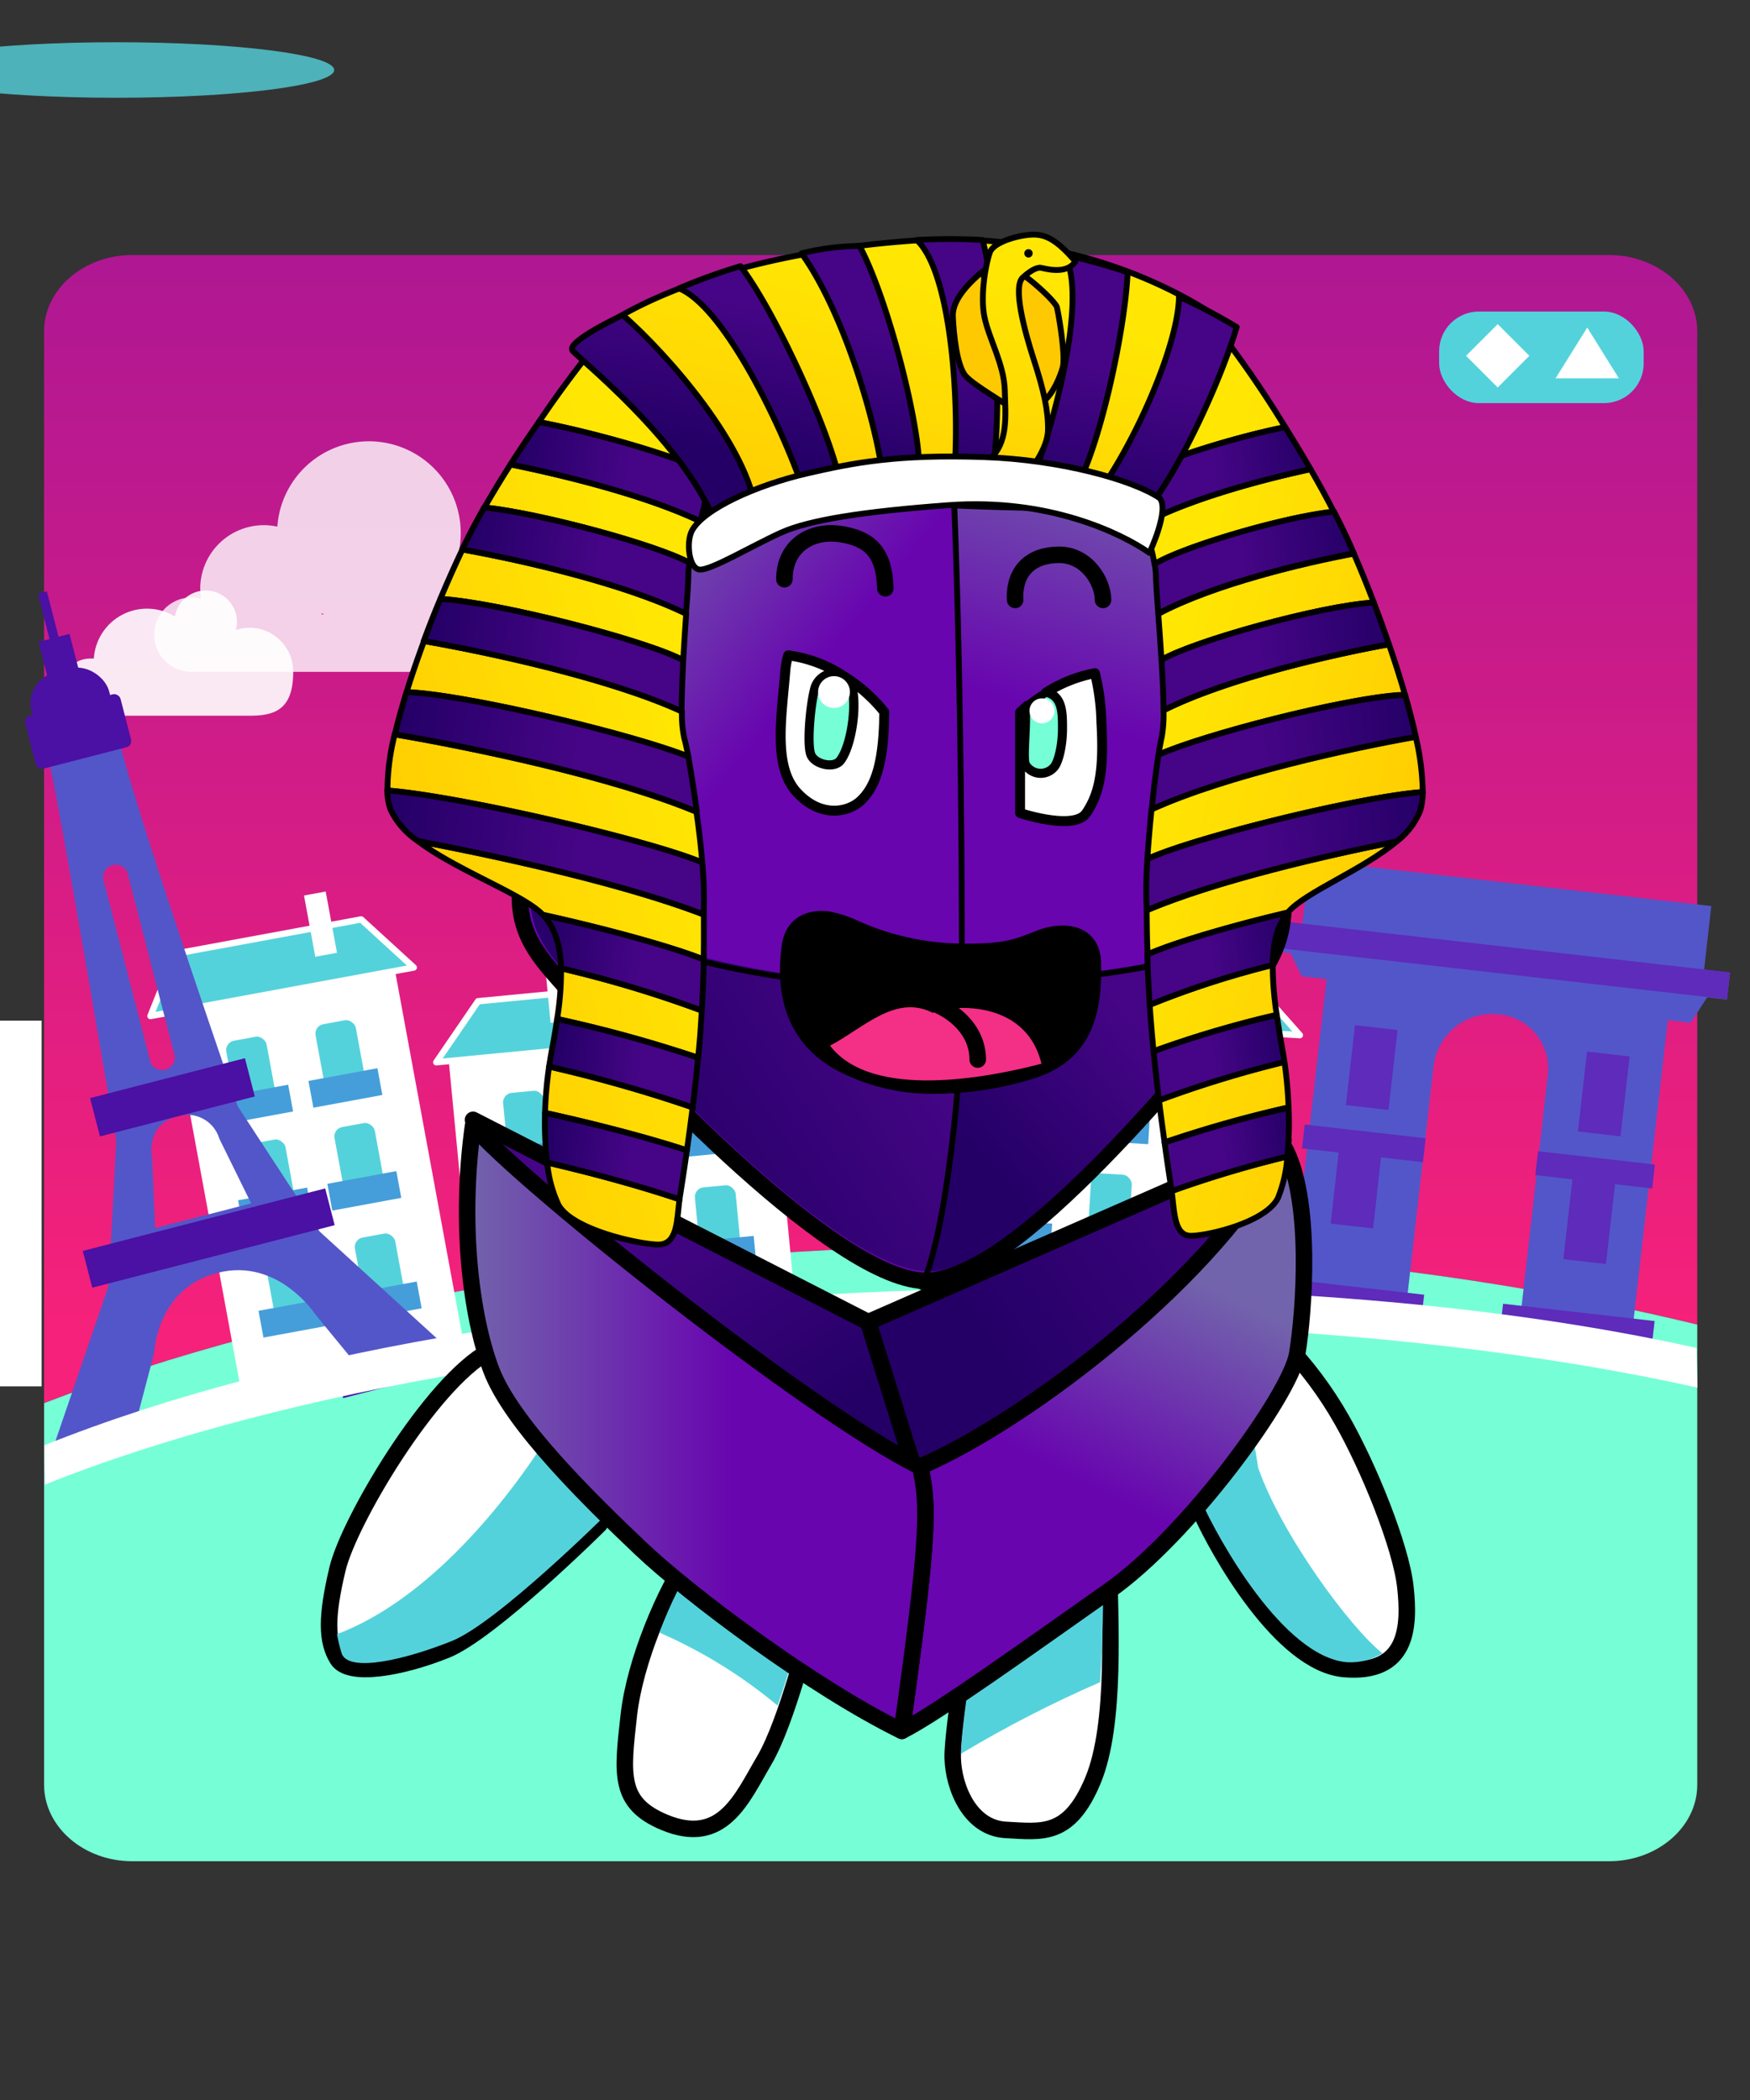 <?xml version="1.0" encoding="UTF-8" standalone="no"?>
    <svg xmlns="http://www.w3.org/2000/svg" viewBox="-20 -12 300 360">

  <rect x="-20" y="-12" width="300" height="360" fill="#333333" stroke="none"/>

  <!-- Store the gradient colour for both background character -->
    <defs class="colour">

        <!--Background gradient-->
            <linearGradient id="Gradient-paris0" x1="137.54" y1="210.88" x2="137.54" y2="35.5" gradientUnits="userSpaceOnUse">
                <stop offset="0" class="bkgrd1"/>
                <stop offset="0.99" class="bkgrd2"/>
            </linearGradient>

        <!--character dark gradient-->
        <linearGradient id="Gradient-3" x1="80.58" y1="204.96" x2="38.83" y2="139.5" gradientUnits="userSpaceOnUse">
            <stop offset="0" stop-color="#240066" />
            <stop offset="0.58" stop-color="#450586" />
        </linearGradient>
        <linearGradient id="Gradient-4" x1="114.4" y1="189.22" x2="199.36" y2="132.24" gradientUnits="userSpaceOnUse">
            <stop offset="0" stop-color="#240066" />
            <stop offset="0.58" stop-color="#450586" />
        </linearGradient>
        <linearGradient id="Gradient-9" x1="155.99" y1="172.59" x2="201.13" y2="132.64" gradientUnits="userSpaceOnUse">
            <stop offset="0" stop-color="#240066" />
            <stop offset="0.58" stop-color="#450586" />
        </linearGradient>
        <linearGradient id="Gradient-10" x1="91.99" y1="179.1" x2="182.53" y2="121.61" gradientUnits="userSpaceOnUse">
            <stop offset="0.07" stop-color="#240066" />
            <stop offset="0.58" stop-color="#450586" />
        </linearGradient>

        <!--character light gradient-->
        <linearGradient id="Gradient-11" x1="193.66" y1="196.17" x2="163.1" y2="257.97" gradientUnits="userSpaceOnUse">
            <stop offset="0" stop-color="#7264ac" />
            <stop offset="0.58" stop-color="#6805af" />
        </linearGradient>
        <linearGradient id="Gradient-12" x1="71.48" y1="223.42" x2="150.05" y2="223.42" gradientUnits="userSpaceOnUse">
            <stop offset="0" stop-color="#7264ac" />
            <stop offset="0.58" stop-color="#6805af" />
        </linearGradient>
        <linearGradient id="Gradient-7" x1="100.3" y1="63.18" x2="157.48" y2="110.35" gradientUnits="userSpaceOnUse">
            <stop offset="0" stop-color="#7264ac" />
            <stop offset="0.58" stop-color="#6805af" />
        </linearGradient>
        <linearGradient id="Gradient-8" x1="188.52" y1="55.4" x2="163.87" y2="134.71" gradientUnits="userSpaceOnUse">
            <stop offset="0" stop-color="#7264ac" />
            <stop offset="0.58" stop-color="#6805af" />
        </linearGradient>

        <!--Legs white gradient-->
        <linearGradient id="Gradient-1" x1="94.38" y1="266.8" x2="43.23" y2="204.48" gradientUnits="userSpaceOnUse">
            <stop offset="0.3" stop-color="#ffffff"/>
            <stop offset="0.59" stop-color="#ffffff"/>
        </linearGradient>
        <linearGradient id="Gradient-2" x1="197.89" y1="240.7" x2="226.79" y2="222.98" gradientUnits="userSpaceOnUse">
            <stop offset="0.3" stop-color="#ffffff"/>
            <stop offset="0.59" stop-color="#ffffff"/>
        </linearGradient>
        <linearGradient id="Gradient-5" x1="117.85" y1="257.26" x2="106.12" y2="285.37" gradientUnits="userSpaceOnUse">
            <stop offset="0.3" stop-color="#ffffff"/>
            <stop offset="0.59" stop-color="#ffffff"/>
        </linearGradient>
        <linearGradient id="Gradient-6" x1="166.23" y1="261.62" x2="180.51" y2="284.6" gradientUnits="userSpaceOnUse">
            <stop offset="0.3" stop-color="#ffffff"/>
            <stop offset="0.59" stop-color="#ffffff"/>
        </linearGradient>

        

        <!-- Store the gradient colour for both background character -->
      <style>
      <!-- Background animation-->
      @keyframes cloud2_t { 0% { transform: translate(-29.794px,-28.495px); } 73.323% { transform: translate(240.636px,-28.495px); animation-timing-function: steps(1); } 86.154% { transform: translate(-58.32px,-28.495px); } 100% { transform: translate(-29.794px,-28.495px); } }
      @keyframes cloud3_t { 0% { transform: translate(18.227px,-9.425px); } 79.985% { transform: translate(288.657px,-9.425px); animation-timing-function: steps(1); } 82.215% { transform: translate(-53.298px,-9.425px); } 100% { transform: translate(20.116px,-9.425px); } }
      
      <!-- Guy animation-->
      @keyframes body_t { 0% { transform: translate(35px,29px); animation-timing-function: cubic-bezier(0.42,0,0.58,1); } 17.778% { transform: translate(35px,20px); animation-timing-function: cubic-bezier(0.42,0,0.58,1); } 33.333% { transform: translate(35px,29px); animation-timing-function: cubic-bezier(0.42,0,0.58,1); } 51.111% { transform: translate(35px,20px); animation-timing-function: cubic-bezier(0.42,0,0.58,1); } 66.667% { transform: translate(35px,29px); animation-timing-function: cubic-bezier(0.42,0,0.58,1); } 84.444% { transform: translate(35px,20px); animation-timing-function: cubic-bezier(0.42,0,0.58,1); } 100% { transform: translate(35px,29px); } }
      @keyframes arm-left_t { 0% { transform: translate(48.79px,190.66px) rotate(0deg) translate(-47.381px,0px); animation-timing-function: cubic-bezier(0.42,0,0.58,1); } 17.778% { transform: translate(48.79px,190.66px) rotate(-5.285deg) translate(-47.381px,0px); animation-timing-function: cubic-bezier(0.42,0,0.58,1); } 33.333% { transform: translate(48.79px,190.66px) rotate(0deg) translate(-47.381px,0px); animation-timing-function: cubic-bezier(0.42,0,0.58,1); } 51.111% { transform: translate(48.79px,190.66px) rotate(-5.285deg) translate(-47.381px,0px); animation-timing-function: cubic-bezier(0.42,0,0.58,1); } 66.667% { transform: translate(48.79px,190.66px) rotate(0deg) translate(-47.381px,0px); animation-timing-function: cubic-bezier(0.42,0,0.58,1); } 84.444% { transform: translate(48.79px,190.66px) rotate(-5.285deg) translate(-47.381px,0px); animation-timing-function: cubic-bezier(0.42,0,0.58,1); } 100% { transform: translate(48.79px,190.66px) rotate(0deg) translate(-47.381px,0px); } }
      @keyframes arm-right_t { 0% { transform: translate(150.332px,189.04px) rotate(0deg) translate(0px,-0px); animation-timing-function: cubic-bezier(0.42,0,0.58,1); } 17.778% { transform: translate(150.332px,189.04px) rotate(6.229deg) translate(0px,-0px); animation-timing-function: cubic-bezier(0.42,0,0.58,1); } 33.333% { transform: translate(150.332px,189.04px) rotate(0deg) translate(0px,-0px); animation-timing-function: cubic-bezier(0.42,0,0.58,1); } 51.111% { transform: translate(150.332px,189.04px) rotate(6.229deg) translate(0px,-0px); animation-timing-function: cubic-bezier(0.42,0,0.58,1); } 66.667% { transform: translate(150.332px,189.04px) rotate(0deg) translate(0px,-0px); animation-timing-function: cubic-bezier(0.42,0,0.58,1); } 84.444% { transform: translate(150.332px,189.04px) rotate(6.229deg) translate(0px,-0px); animation-timing-function: cubic-bezier(0.42,0,0.58,1); } 100% { transform: translate(150.332px,189.04px) rotate(0deg) translate(0px,-0px); } }
      @keyframes eye-open_o { 0% { opacity: 1; } 78.4% { opacity: 1; } 80% { opacity: 0; } 81.733% { opacity: 0; } 82.8% { opacity: 1; } 100% { opacity: 1; } }
      @keyframes eye-close_o { 0% { opacity: 0; } 78.4% { opacity: 0; } 80% { opacity: 1; } 81.733% { opacity: 1; } 82.8% { opacity: 0; } 100% { opacity: 0; } }
      @keyframes a17_t { 0% { transform: translate(128.84px,324.46px) scale(1,1) translateY(0.98px); } 17.778% { transform: translate(128.84px,324.46px) scale(0.812,1) translateY(0.98px); } 33.333% { transform: translate(128.84px,324.46px) scale(1,1) translateY(0.98px); } 51.111% { transform: translate(128.84px,324.46px) scale(0.812,1) translateY(0.98px); } 66.667% { transform: translate(128.84px,324.46px) scale(1,1) translateY(0.98px); } 84.444% { transform: translate(128.84px,324.46px) scale(0.812,1) translateY(0.98px); } 100% { transform: translate(128.84px,324.46px) scale(1,1) translateY(0.98px); } }
      @keyframes a17_o { 0% { opacity: 0.8; } 17.778% { opacity: 0.4; } 33.333% { opacity: 0.8; } 51.111% { opacity: 0.4; } 66.667% { opacity: 0.8; } 84.444% { opacity: 0.4; } 100% { opacity: 0.8; } }

      .eye1 {fill:#76FFD6;}
      .eye2 {fill:#76FFD6;}
      .tongue{fill:#F42F86;}

      .bkglight {fill:#76FFD6;}
      .bkgdark {fill:#54D2DB;}
      .bkginverse {fill:#AC1794;}
      .bkgrd1 {stop-color:#F5217A;}
      .bkgrd2 {stop-color:#AC1794;}
      .bkglighter {fill:#F5217A;}

      </style>
      <linearGradient id="New_Gradient_Swatch_1" x1="-194.16" y1="97.8" x2="-134.67" y2="72.98" gradientTransform="matrix(0.99, 0.12, -0.11, 0.98, 215.6, 115.85)" gradientUnits="userSpaceOnUse"><stop offset="0" stop-color="#ffc902"/><stop offset="0.98" stop-color="#ffe703"/></linearGradient><linearGradient id="New_Gradient_Swatch_1-2" x1="-209.48" y1="61.09" x2="-149.99" y2="36.27" href="#New_Gradient_Swatch_1"/><linearGradient id="New_Gradient_Swatch_1-3" x1="-221.54" y1="32.17" x2="-162.05" y2="7.35" href="#New_Gradient_Swatch_1"/><linearGradient id="New_Gradient_Swatch_1-4" x1="-202.68" y1="77.39" x2="-143.19" y2="52.58" href="#New_Gradient_Swatch_1"/><linearGradient id="New_Gradient_Swatch_1-5" x1="-233.04" y1="4.62" x2="-173.55" y2="-20.2" href="#New_Gradient_Swatch_1"/><linearGradient id="New_Gradient_Swatch_1-6" x1="-226.94" y1="19.23" x2="-167.45" y2="-5.58" href="#New_Gradient_Swatch_1"/><linearGradient id="New_Gradient_Swatch_1-7" x1="-215.78" y1="45.98" x2="-156.29" y2="21.16" href="#New_Gradient_Swatch_1"/><linearGradient id="New_Gradient_Swatch_1-8" x1="-188.21" y1="112.07" x2="-128.72" y2="87.25" href="#New_Gradient_Swatch_1"/><linearGradient id="New_Gradient_Swatch_1-9" x1="-182.32" y1="126.18" x2="-122.83" y2="101.36" href="#New_Gradient_Swatch_1"/><linearGradient id="New_Gradient_Swatch_6" x1="-187.57" y1="-11.64" x2="-153.44" y2="-11.64" gradientTransform="matrix(0.99, 0.12, -0.11, 0.98, 215.6, 115.85)" gradientUnits="userSpaceOnUse"><stop offset="0" stop-color="#240066"/><stop offset="0.58" stop-color="#450586"/></linearGradient><linearGradient id="New_Gradient_Swatch_6-2" x1="-194.06" y1="4.44" x2="-154.69" y2="4.44" href="#New_Gradient_Swatch_6"/><linearGradient id="New_Gradient_Swatch_6-3" x1="-198.83" y1="21.33" x2="-153.52" y2="21.33" href="#New_Gradient_Swatch_6"/><linearGradient id="New_Gradient_Swatch_6-4" x1="-201.91" y1="38.29" x2="-148.94" y2="38.29" href="#New_Gradient_Swatch_6"/><linearGradient id="New_Gradient_Swatch_6-5" x1="-202.03" y1="55.89" x2="-145.68" y2="55.89" href="#New_Gradient_Swatch_6"/><linearGradient id="New_Gradient_Swatch_6-6" x1="-173.07" y1="73.45" x2="-144.12" y2="73.45" href="#New_Gradient_Swatch_6"/><linearGradient id="New_Gradient_Swatch_6-7" x1="-169" y1="90.81" x2="-143.74" y2="90.81" href="#New_Gradient_Swatch_6"/><linearGradient id="New_Gradient_Swatch_6-8" x1="-168.77" y1="107.19" x2="-143.87" y2="107.19" href="#New_Gradient_Swatch_6"/><linearGradient id="New_Gradient_Swatch_1-10" x1="10248.17" y1="-592.35" x2="10308.37" y2="-617.46" gradientTransform="matrix(-0.86, 0.1, 0.11, 0.95, 9064.07, -281.92)" href="#New_Gradient_Swatch_1"/><linearGradient id="New_Gradient_Swatch_1-11" x1="10232.67" y1="-629.5" x2="10292.87" y2="-654.62" gradientTransform="matrix(-0.86, 0.1, 0.11, 0.95, 9064.07, -281.92)" href="#New_Gradient_Swatch_1"/><linearGradient id="New_Gradient_Swatch_1-12" x1="10220.46" y1="-658.77" x2="10280.66" y2="-683.89" gradientTransform="matrix(-0.86, 0.1, 0.11, 0.95, 9064.07, -281.92)" href="#New_Gradient_Swatch_1"/><linearGradient id="New_Gradient_Swatch_1-13" x1="10239.55" y1="-613" x2="10299.76" y2="-638.11" gradientTransform="matrix(-0.86, 0.1, 0.11, 0.95, 9064.07, -281.92)" href="#New_Gradient_Swatch_1"/><linearGradient id="New_Gradient_Swatch_1-14" x1="10208.82" y1="-686.65" x2="10269.03" y2="-711.77" gradientTransform="matrix(-0.86, 0.1, 0.11, 0.95, 9064.07, -281.92)" href="#New_Gradient_Swatch_1"/><linearGradient id="New_Gradient_Swatch_1-15" x1="10214.99" y1="-671.86" x2="10275.2" y2="-696.98" gradientTransform="matrix(-0.86, 0.1, 0.11, 0.95, 9064.07, -281.92)" href="#New_Gradient_Swatch_1"/><linearGradient id="New_Gradient_Swatch_1-16" x1="10226.29" y1="-644.79" x2="10286.49" y2="-669.91" gradientTransform="matrix(-0.86, 0.1, 0.11, 0.95, 9064.07, -281.92)" href="#New_Gradient_Swatch_1"/><linearGradient id="New_Gradient_Swatch_1-17" x1="10254.19" y1="-577.91" x2="10314.4" y2="-603.02" gradientTransform="matrix(-0.86, 0.1, 0.11, 0.95, 9064.07, -281.92)" href="#New_Gradient_Swatch_1"/><linearGradient id="New_Gradient_Swatch_1-18" x1="10260.15" y1="-563.62" x2="10320.36" y2="-588.74" gradientTransform="matrix(-0.86, 0.1, 0.11, 0.95, 9064.07, -281.92)" href="#New_Gradient_Swatch_1"/><linearGradient id="New_Gradient_Swatch_6-9" x1="10254.84" y1="-703.11" x2="10289.38" y2="-703.11" gradientTransform="matrix(-0.86, 0.1, 0.11, 0.95, 9064.07, -281.92)" href="#New_Gradient_Swatch_6"/><linearGradient id="New_Gradient_Swatch_6-10" x1="10248.27" y1="-686.83" x2="10288.12" y2="-686.83" gradientTransform="matrix(-0.86, 0.1, 0.11, 0.95, 9064.07, -281.92)" href="#New_Gradient_Swatch_6"/><linearGradient id="New_Gradient_Swatch_6-11" x1="10243.44" y1="-669.74" x2="10289.3" y2="-669.74" gradientTransform="matrix(-0.86, 0.1, 0.11, 0.95, 9064.07, -281.92)" href="#New_Gradient_Swatch_6"/><linearGradient id="New_Gradient_Swatch_6-12" x1="10240.32" y1="-652.57" x2="10293.93" y2="-652.57" gradientTransform="matrix(-0.86, 0.1, 0.11, 0.95, 9064.07, -281.92)" href="#New_Gradient_Swatch_6"/><linearGradient id="New_Gradient_Swatch_6-13" x1="10240.21" y1="-634.76" x2="10297.23" y2="-634.76" gradientTransform="matrix(-0.86, 0.1, 0.11, 0.95, 9064.07, -281.92)" href="#New_Gradient_Swatch_6"/><linearGradient id="New_Gradient_Swatch_6-14" x1="10269.52" y1="-616.99" x2="10298.81" y2="-616.99" gradientTransform="matrix(-0.86, 0.1, 0.11, 0.95, 9064.07, -281.92)" href="#New_Gradient_Swatch_6"/><linearGradient id="New_Gradient_Swatch_6-15" x1="10273.63" y1="-599.41" x2="10299.19" y2="-599.41" gradientTransform="matrix(-0.86, 0.1, 0.11, 0.95, 9064.07, -281.92)" href="#New_Gradient_Swatch_6"/><linearGradient id="New_Gradient_Swatch_6-16" x1="10273.87" y1="-582.84" x2="10299.07" y2="-582.84" gradientTransform="matrix(-0.86, 0.1, 0.11, 0.95, 9064.07, -281.92)" href="#New_Gradient_Swatch_6"/><linearGradient id="New_Gradient_Swatch_1-19" x1="42.51" y1="91.45" x2="54.06" y2="37.69" gradientTransform="translate(48.34 10.67) rotate(1.73)" href="#New_Gradient_Swatch_1"/><linearGradient id="New_Gradient_Swatch_6-17" x1="25.2" y1="70.03" x2="31.84" y2="28.27" gradientTransform="translate(48.34 10.67) rotate(1.73)" href="#New_Gradient_Swatch_6"/><linearGradient id="New_Gradient_Swatch_6-18" x1="10.6" y1="68.02" x2="17.23" y2="26.3" gradientTransform="translate(48.34 10.67) rotate(1.73)" href="#New_Gradient_Swatch_6"/><linearGradient id="New_Gradient_Swatch_6-19" x1="41.02" y1="72.34" x2="47.67" y2="30.47" gradientTransform="translate(48.34 10.67) rotate(1.73)" href="#New_Gradient_Swatch_6"/><linearGradient id="New_Gradient_Swatch_6-20" x1="56.37" y1="74.62" x2="63.05" y2="32.63" gradientTransform="translate(48.34 10.67) rotate(1.73)" href="#New_Gradient_Swatch_6"/><linearGradient id="New_Gradient_Swatch_6-21" x1="93.48" y1="80.19" x2="100.17" y2="38.07" gradientTransform="translate(48.34 10.67) rotate(1.73)" href="#New_Gradient_Swatch_6"/><linearGradient id="New_Gradient_Swatch_6-22" x1="77.41" y1="77.79" x2="84.08" y2="35.78" gradientTransform="translate(48.34 10.67) rotate(1.73)" href="#New_Gradient_Swatch_6"/><linearGradient id="New_Gradient_Swatch_1-20" x1="67.27" y1="91.41" x2="72.37" y2="37.28" gradientTransform="translate(48.34 10.67) rotate(1.73)" href="#New_Gradient_Swatch_1"/>
    </defs>

 <g id="background" transform="translate(-12, -12) scale(1.09, 1.09)">
          <g transform="translate(-21,0)">
      <g id="bkgFrance" transform="translate(151.677,166.415) translate(-138.625,-169.415)">
          <path class="cls-1" d="M253.69,43.11L21.38,43.11C13.77,43.11,7.54,48.51,7.54,55.11L7.54,223.68C47.54,208.28,100.01,198.93,157.54,198.93C197.46,198.93,234.95,203.43,267.54,211.32L267.54,55.11C267.54,48.51,261.3,43.11,253.69,43.11Z" fill="url(#Gradient-paris0)" transform="translate(137.54,133.395) translate(-137.54,-133.395)"/>
          <path class="cls-2 bkglight" d="M21.38,295.72L253.69,295.72C261.3,295.72,267.54,290.32,267.54,283.72L267.54,211.32C234.97,203.43,197.48,198.93,157.54,198.93C99.99,198.93,47.47,208.28,7.54,223.68L7.54,283.68C7.54,290.32,13.77,295.72,21.38,295.72Z" transform="translate(137.54,247.325) translate(-137.54,-247.325)"/>
          <g id="cloud2"  opacity="0.9" transform="translate(28.526,105.718) translate(-58.32,-134.213)" style="animation: 6.5s linear infinite both cloud2_t;">
              <path class="cls-3" d="M69.64,130.22C68.913,130.223,68.19,130.341,67.5,130.57C67.612,130.163,67.67,129.742,67.67,129.32C67.688,126.757,65.735,124.61,63.181,124.385C60.628,124.161,58.33,125.933,57.9,128.46C55.398,126.92,52.272,126.805,49.663,128.156C47.055,129.508,45.346,132.128,45.16,135.06C44.98,135.05,44.8,135.05,44.62,135.06C42.135,135.06,40.12,137.075,40.12,139.56C40.12,142.045,42.135,144.06,44.62,144.06L69.62,144.06C73.43,144.06,76.52,143.27,76.52,137.16C76.531,135.327,75.811,133.564,74.52,132.262C73.23,130.96,71.474,130.225,69.64,130.22Z" fill="#fff" transform="translate(58.32,134.213) translate(-58.32,-134.213)"/>
          </g>
          <g id="cloud3"  transform="translate(58.147,90.534) translate(-39.92,-99.959)" style="animation: 6.5s linear infinite both cloud3_t;">
              <path class="cls-5" d="M73.21,107.35C73.228,102.816,70.391,98.762,66.126,97.224C61.861,95.686,57.09,96.998,54.21,100.5C55.837,95.193,54.277,89.422,50.198,85.657C46.119,81.892,40.243,80.799,35.083,82.844C29.922,84.89,26.391,89.713,26,95.25C23.047,94.606,19.961,95.333,17.605,97.226C15.249,99.12,13.876,101.977,13.87,105C13.876,105.536,13.923,106.071,14.01,106.6C13.511,106.464,12.997,106.394,12.48,106.39C10.39,106.39,8.459,107.505,7.414,109.315C6.369,111.125,6.369,113.355,7.414,115.165C8.459,116.975,10.39,118.09,12.48,118.09L62.91,118.09L62.91,118.09C68.674,117.864,73.225,113.118,73.21,107.35ZM33,108.85C33.12,108.91,33.22,108.98,33.34,109.05L32.91,109.05C33,109,33,108.91,33,108.85Z" opacity="0.8" fill="#fff" transform="translate(39.92,99.959) translate(-39.92,-99.959)"/>
          </g>

          <rect class="cls-3" width="23.61" height="9.98" fill="#fff" transform="translate(24.77,-21.98) rotate(6.51) translate(193.75,201.68)"/>
          <rect class="cls-3" width="50.61" height="43.66" fill="#fff" transform="translate(-17.62,10.27) rotate(-5.48) translate(73.16,167.37)"/>
          <rect class="cls-4" width="7.44" height="13.13" rx="2" stroke-linecap="round" stroke-linejoin="round" stroke="#fff" fill="#54d2db" transform="translate(-16.88,8.79) rotate(-5.48) translate(79.66,174.19)"/>
          <path class="cls-4" d="M69.22,170.07L124.53,164.77L114.79,156.73L75.79,160.47L69.22,170.07Z" stroke-linecap="round" stroke-linejoin="round" stroke="#fff" fill="#54d2db" transform="translate(96.875,163.4) translate(-96.875,-163.4)"/>
          <rect class="cls-5" width="11.03" height="4.28" fill="#459ed9" transform="translate(-17.3,8.84) rotate(-5.48) translate(78.18,183.03)"/>
          <rect class="cls-4" width="7.44" height="13.13" rx="2" stroke-linecap="round" stroke-linejoin="round" stroke="#fff" fill="#54d2db" transform="translate(-16.49,11.49) rotate(-5.48) translate(108.13,171.46)"/>
          <rect class="cls-5" width="11.03" height="4.28" fill="#459ed9" transform="translate(-16.91,11.54) rotate(-5.48) translate(106.65,180.3)"/>
          <rect class="cls-4" width="7.44" height="13.13" rx="2" stroke-linecap="round" stroke-linejoin="round" stroke="#fff" fill="#54d2db" transform="translate(-16.68,10.14) rotate(-5.48) translate(93.92,172.82)"/>
          <rect class="cls-5" width="11.03" height="4.28" fill="#459ed9" transform="translate(-17.1,10.19) rotate(-5.711) scale(1.005,1.005) translate(92.44,181.66)"/>
          <rect class="cls-4" width="7.44" height="13.13" rx="2" stroke-linecap="round" stroke-linejoin="round" stroke="#fff" fill="#54d2db" transform="translate(-18.55,9.03) rotate(-5.48) translate(81.35,191.78)"/>
          <rect class="cls-5" width="11.03" height="4.28" fill="#459ed9" transform="translate(-18.97,9.08) rotate(-5.48) translate(79.87,200.62)"/>
          <rect class="cls-4" width="7.44" height="13.13" rx="2" stroke-linecap="round" stroke-linejoin="round" stroke="#fff" fill="#54d2db" transform="translate(-18.16,11.74) rotate(-5.48) translate(109.82,189.05)"/>
          <rect class="cls-5" width="11.03" height="4.28" fill="#459ed9" transform="translate(-18.58,11.79) rotate(-5.48) translate(108.34,197.89)"/>
          <rect class="cls-4" width="7.44" height="13.13" rx="2" stroke-linecap="round" stroke-linejoin="round" stroke="#fff" fill="#54d2db" transform="translate(-18.35,10.38) rotate(-5.48) translate(95.6,190.41)"/>
          <rect class="cls-5" width="11.03" height="4.28" fill="#459ed9" transform="translate(-18.78,10.43) rotate(-5.711) scale(1.005,1.005) translate(94.12,199.25)"/>
          <rect class="cls-3" width="3.47" height="9.8" fill="#fff" transform="translate(-14.55,10.62) rotate(-5.48) translate(101.9,152.47)"/>
          <rect class="cls-3" width="3.47" height="9.8" fill="#fff" transform="translate(-14.76,9.17) rotate(-5.48) translate(86.72,153.92)"/>
          <rect class="cls-3" width="50.61" height="43.66" fill="#fff" transform="translate(11.53,-10.24) rotate(3.46) translate(150.19,164.05)"/>
          <rect class="cls-4" width="7.44" height="13.13" rx="2" stroke-linecap="round" stroke-linejoin="round" stroke="#fff" fill="#54d2db" transform="translate(10.86,-9.44) rotate(3.46) translate(158.18,168.63)"/>
          <path class="cls-4" d="M149.57,162.45L205.04,165.8L196.66,156.34L157.55,153.98L149.57,162.45Z" stroke-linecap="round" stroke-linejoin="round" stroke="#fff" fill="#54d2db" transform="translate(177.305,159.89) translate(-177.305,-159.89)"/>
          <rect class="cls-5" width="11.03" height="4.28" fill="#459ed9" transform="translate(11.12,-9.41) rotate(3.46) translate(156.01,177.46)"/>
          <rect class="cls-4" width="7.44" height="13.13" rx="2" stroke-linecap="round" stroke-linejoin="round" stroke="#fff" fill="#54d2db" transform="translate(11.01,-11.16) rotate(3.46) translate(186.73,170.35)"/>
          <rect class="cls-5" width="11.03" height="4.28" fill="#459ed9" transform="translate(11.28,-11.13) rotate(3.46) translate(184.56,179.19)"/>
          <rect class="cls-4" width="7.44" height="13.13" rx="2" stroke-linecap="round" stroke-linejoin="round" stroke="#fff" fill="#54d2db" transform="translate(10.93,-10.3) rotate(3.46) translate(172.48,169.49)"/>
          <rect class="cls-5" width="11.03" height="4.28" fill="#459ed9" transform="translate(11.2,-10.27) rotate(3.46) translate(170.31,178.33)"/>
          <rect class="cls-4" width="7.44" height="13.13" rx="2" stroke-linecap="round" stroke-linejoin="round" stroke="#fff" fill="#54d2db" transform="translate(11.92,-9.35) rotate(3.46) translate(157.12,186.27)"/>
          <rect class="cls-5" width="11.03" height="4.28" fill="#459ed9" transform="translate(12.18,-9.32) rotate(3.46) translate(154.95,195.1)"/>
          <rect class="cls-4" width="7.44" height="13.13" rx="2" stroke-linecap="round" stroke-linejoin="round" stroke="#fff" fill="#54d2db" transform="translate(12.07,-11.06) rotate(3.46) translate(185.66,187.99)"/>
          <rect class="cls-5" width="11.03" height="4.28" fill="#459ed9" transform="translate(12.34,-11.03) rotate(3.46) translate(183.49,196.83)"/>
          <rect class="cls-4" width="7.44" height="13.13" rx="2" stroke-linecap="round" stroke-linejoin="round" stroke="#fff" fill="#54d2db" transform="translate(12,-10.21) rotate(3.46) translate(171.41,187.13)"/>
          <rect class="cls-5" width="11.03" height="4.28" fill="#459ed9" transform="translate(12.26,-10.18) rotate(3.46) translate(169.24,195.97)"/>
          <rect class="cls-3" width="3.47" height="9.8" fill="#fff" transform="translate(9.7,-10.9) rotate(3.46) translate(183.81,150.34)"/>
          <rect class="cls-3" width="3.47" height="9.8" fill="#fff" transform="translate(9.61,-9.99) rotate(3.46) translate(168.58,149.42)"/>
          <rect class="cls-3" width="35.79" height="60.39" fill="#fff" transform="translate(-33.39,12.32) rotate(-10.45) translate(32.74,158.44)"/>
          <path class="cls-4" d="M24.27,162.8L65.68,155.16L57.41,147.6L28.2,152.99L24.27,162.8Z" stroke-linecap="round" stroke-linejoin="round" stroke="#fff" fill="#54d2db" transform="translate(44.975,155.2) translate(-44.975,-155.2)"/>
          <rect class="cls-4" width="7.44" height="13.13" rx="2" stroke-linecap="round" stroke-linejoin="round" stroke="#fff" fill="#54d2db" transform="translate(-32.78,13.47) rotate(-10.45) translate(53.51,179.34)"/>
          <rect class="cls-5" width="11.03" height="4.28" fill="#459ed9" transform="translate(-33.57,13.67) rotate(-10.45) translate(52.41,188.14)"/>
          <rect class="cls-4" width="7.44" height="13.13" rx="2" stroke-linecap="round" stroke-linejoin="round" stroke="#fff" fill="#54d2db" transform="translate(-33.49,10.97) rotate(-10.45) translate(39.47,181.93)"/>
          <rect class="cls-5" width="11.03" height="4.28" fill="#459ed9" transform="translate(-34.27,11.17) rotate(-10.45) translate(38.37,190.73)"/>
          <rect class="cls-4" width="7.44" height="13.13" rx="2" stroke-linecap="round" stroke-linejoin="round" stroke="#fff" fill="#54d2db" transform="translate(-29.9,12.66) rotate(-10.45) translate(50.53,163.17)"/>
          <rect class="cls-5" width="11.03" height="4.28" fill="#459ed9" transform="translate(-30.68,12.86) rotate(-10.45) translate(49.43,171.96)"/>
          <rect class="cls-4" width="7.44" height="13.13" rx="2" stroke-linecap="round" stroke-linejoin="round" stroke="#fff" fill="#54d2db" transform="translate(-30.6,10.16) rotate(-10.45) translate(36.49,165.76)"/>
          <rect class="cls-5" width="11.03" height="4.28" fill="#459ed9" transform="translate(-31.38,10.36) rotate(-10.45) translate(35.39,174.55)"/>
          <rect class="cls-4" width="7.44" height="13.13" rx="2" stroke-linecap="round" stroke-linejoin="round" stroke="#fff" fill="#54d2db" transform="translate(-35.88,14.34) rotate(-10.45) translate(56.72,196.72)"/>
          <rect class="cls-5" width="11.03" height="4.28" fill="#459ed9" transform="translate(-36.67,14.54) rotate(-10.45) translate(55.62,205.51)"/>
          <rect class="cls-4" width="7.44" height="13.13" rx="2" stroke-linecap="round" stroke-linejoin="round" stroke="#fff" fill="#54d2db" transform="translate(-36.59,11.84) rotate(-10.45) translate(42.68,199.31)"/>
          <rect class="cls-5" width="11.03" height="4.28" fill="#459ed9" transform="translate(-37.37,12.04) rotate(-10.45) translate(41.58,208.11)"/>
          <rect class="cls-3" width="3.47" height="9.8" fill="#fff" transform="translate(-26.07,11.72) rotate(-10.45) translate(49.29,143.44)"/>
          <path class="cls-6" d="M206.58,138.29L269.75,145.5L268.62,155.5L272.7,155.96L272.21,160.21L269.11,159.85L266.5,163.85L262.91,163.44L257.54,210.5L239.91,208.5L244,172.33C244.36,169.976,243.723,167.578,242.24,165.714C240.758,163.85,238.565,162.689,236.19,162.51C231.225,162.045,226.775,165.571,226.09,170.51L222,206.4L203.8,204.33L209.25,157L205.33,156.55L203.58,152.9L200.82,152.58L201.36,147.85L205.44,148.32Z" fill="#5356c8" transform="translate(236.76,174.395) translate(-236.76,-174.395)"/>
          <rect class="cls-7" width="19.14" height="3.78" fill="#5e2bbb" transform="translate(22.12,-23.22) rotate(6.51) translate(205.53,180.94)"/>
          <rect class="cls-7" width="18.5" height="3.78" fill="#5e2bbb" transform="translate(22.83,-27.31) rotate(6.51) translate(242.22,185.1)"/>
          <rect class="cls-7" width="6.74" height="12.65" fill="#5e2bbb" transform="translate(20.78,-23.43) rotate(6.51) translate(212.97,164.58)"/>
          <rect class="cls-7" width="6.74" height="12.65" fill="#5e2bbb" transform="translate(21.49,-27.55) rotate(6.51) translate(249.46,168.74)"/>
          <rect class="cls-7" width="6.74" height="12.65" fill="#5e2bbb" transform="translate(23.04,-23.04) rotate(6.34) scale(0.996,0.996) translate(210.68,184.66)"/>
          <rect class="cls-7" width="6.74" height="12.65" fill="#5e2bbb" transform="translate(23.75,-27.16) rotate(6.51) translate(247.17,188.82)"/>
          <rect class="cls-7" width="71.8" height="4.25" fill="#5e2bbb" transform="translate(18.99,-25.86) rotate(6.51) translate(200.89,151.86)"/>
          <rect class="cls-7" width="23.99" height="3.78" fill="#5e2bbb" transform="translate(24.87,-22.76) rotate(6.51) translate(200.45,205.26)"/>
          <rect class="cls-7" width="23.99" height="3.78" fill="#5e2bbb" transform="translate(25.57,-26.84) rotate(6.51) translate(236.7,209.4)"/>
          <path class="cls-6" d="M50.88,196.69L38,177C38,177,23,133.66,19.86,121.4C17.41,111.91,14.57,110.83,11.25,111.68C7.93,112.53,6.51,114.28,8.52,123.6C10.53,132.92,18.89,182.51,18.89,182.51L17.67,205.26L8.67,231.57L21.58,228.24L24.86,215.78C24.86,215.78,25.2,205.66,34.8,203.19C44.4,200.72,50.28,209.82,50.28,209.82L57.74,218.91L71.39,215.39ZM16.82,141.15C16.741,140.183,17.367,139.298,18.306,139.052C19.244,138.806,20.224,139.269,20.63,140.15L27.93,168.46C28.264,169.185,28.134,170.04,27.601,170.634C27.067,171.227,26.231,171.447,25.474,171.192C24.718,170.937,24.185,170.256,24.12,169.46ZM25.01,196.15L24.53,185.15C24.53,185.15,23.37,179.87,28.53,178.55C29.873,178.144,31.323,178.29,32.559,178.956C33.794,179.623,34.712,180.754,35.11,182.1L40.11,192.26Z" fill="#5356c8" transform="translate(39.492,171.508) translate(-39.492,-171.508)"/>
          <rect class="cls-8" width="15.48" height="8.6" rx="1" fill="#4b10a4" transform="translate(-29.06,6.96) rotate(-14.46) translate(5.15,113.74)"/>
          <rect class="cls-8" width="12.61" height="12.61" rx="5" fill="#4b10a4" transform="translate(-28.23,6.62) rotate(-14.46) translate(5.69,108.26)"/>
          <rect class="cls-8" width="5.04" height="9.17" fill="#4b10a4" transform="translate(-26.58,5.97) rotate(-14.46) translate(7.72,103.18)"/>
          <rect class="cls-8" width="1.46" height="8.95" fill="#4b10a4" transform="translate(-24.83,5.27) rotate(-14.46) translate(7.65,96.05)"/>
          <rect class="cls-8" width="25.15" height="6.22" fill="#4b10a4" transform="translate(-42.96,12.48) rotate(-14.46) translate(15.15,172.47)"/>
          <rect class="cls-8" width="39.37" height="5.97" fill="#4b10a4" transform="translate(-48.31,14.61) rotate(-14.46) translate(13.75,194.73)"/>
          <rect class="cls-8" width="21.21" height="3.81" fill="#4b10a4" transform="translate(-52.49,22.99) rotate(-14.46) translate(53.77,216.49)"/>
          <path class="cls-3" d="M7.66,236.5L7.57,230.31C46.57,214.66,99.23,206.57,156.72,205.64C197.19,205,236.1,208,267.44,215L267.57,221.24C236.78,214.36,196.74,210.64,156.84,211.29C101.05,212.22,45.27,221.39,7.66,236.5Z" fill="#fff" transform="translate(137.57,221.028) translate(-137.57,-221.028)"/>
      </g>

      <rect id="Cover-2" width="20.206" height="57.513" fill="#ffffff" stroke="none" transform="translate(10.584,189.28) translate(-10.584,-28.756)"/>
        </g>


    <g id="rating" transform="translate(219,49)">
      <rect class="cls-1" fill="#54D2DB" width="32.17" height="14.4" rx="6.25"/>

      <g id="bg-rating">
        <polygon points="0.31 9 5.29 1.02 10.27 9 0.31 9" style="fill:#fff" transform="translate(18 1.5)" />
      </g>

      <g id="char-rating">
      <rect fill="#ffffff" x="11.35" y="39.96" width="7.04" height="7.04" transform="translate(29.44 -34.3) rotate(45)"/>
      </g>
    </g>
  </g> <g id="character">
    <ellipse class="cls-1" transform="translate(0,0)" rx="37.29" ry="4.76" fill="#54D2DB" opacity="0.8" style="animation: 4.5s linear infinite both a17_t, 4.5s linear infinite both a17_o;"/>

    <g id="body" data-name="Layer 1" transform="translate(128.788,185.312) translate(-93.788,-156.312)" style="animation: 4.5s linear infinite both body_t;">
        <g id="arm-left" transform="translate(48.79,190.66) translate(-47.381,0)" style="animation: 4.5s linear infinite both arm-left_t;">
            <path class="cls-4" d="M75.2,201.23C65.14,206.78,51.2,230.39,49.26,238.52C47.32,246.65,47.33,250.9,49.26,254C51.19,257.1,60.1,255.55,67.85,252.45C75.6,249.35,94.17,230.9,94.17,230.9Z" fill="url(#Gradient-1)" stroke-width="2.83px" stroke-linecap="round" stroke-linejoin="round" stroke="#000" transform="translate(23.181,27.23) translate(-70.989,-228.46)"/>
            <path class="cls-1" d="M68.87,250.88C76.61,247.78,95.19,229.33,95.19,229.33L85.93,214.85C78.28,227.18,64.75,243.85,49.17,249.71C49.37,250.857,49.647,251.99,50,253.1C51.35,256.36,61.12,254,68.87,250.88Z" fill="#54D2DB" transform="translate(24.371,33.529) translate(-72.18,-234.759)"/>
        </g>
        <g id="arm-right" transform="translate(150.332,189.04) translate(0,-0)" style="animation: 4.5s linear infinite both arm-right_t;">
            <path class="cls-7" d="M211.42,199.61C215.303,203.624,218.663,208.113,221.42,212.97C226.06,221.1,231.55,234.65,232.32,241.61C233.09,248.57,232.67,256.61,221.85,255.69C211.03,254.77,200.19,235.43,197.1,228.46C194.01,221.49,211.42,199.61,211.42,199.61Z" fill="url(#Gradient-2)" stroke-width="2.83px" stroke-linecap="round" stroke-linejoin="round" stroke="#000" transform="translate(17.917,28.076) translate(-214.65,-227.686)"/>
            <path class="cls-1" d="M207.09,221.19L205,208.29L204.31,207.85C199.95,214.57,195.51,222.85,197.21,226.65C200.3,233.65,211.47,253.6,222.29,254.52C224.434,254.654,226.568,254.123,228.4,253C222.82,248.61,211,232.49,207.09,221.19Z" fill="#54D2DB" transform="translate(15.887,31.585) translate(-212.619,-231.195)"/>
        </g>
        <path class="cls-2" d="M103.74,211.33L93.84,185.65L26.09,150.97L38.87,179.65L103.74,211.33Z" fill="url(#Gradient-3)" stroke-width="2.83px" stroke-linecap="round" stroke-linejoin="round" stroke="#000" transform="translate(64.915,181.15) translate(-64.915,-181.15)"/>
        <path class="cls-3" d="M102.81,214.33L162.35,172.49L165.03,154.46L93.84,185.65L102.81,214.33Z" fill="url(#Gradient-4)" stroke-width="2.83px" stroke-linecap="round" stroke-linejoin="round" stroke="#000" transform="translate(129.435,184.395) translate(-129.435,-184.395)"/>
        <path class="cls-5" d="M109.65,245.1C105.39,251.29,100.24,263.32,99.2,272.58C98.05,282.83,97.41,287.66,105.27,290.96C115.27,295.14,118.55,286.9,122.43,280.32C126.31,273.74,130.32,257.49,130.32,257.49Z" fill="url(#Gradient-5)" stroke-width="2.83px" stroke-linecap="round" stroke-linejoin="round" stroke="#000" transform="translate(68.017,249.027) translate(-114.417,-268.597)"/>
        <path class="cls-6" d="M181.49,245.1C181.65,256.32,182.81,274.1,178.75,283.81C174.69,293.52,170.04,292.59,163.85,292.27C157.66,291.95,154.85,284.97,154.72,279.94C154.59,274.91,158.59,251.29,158.59,251.29Z" fill="url(#Gradient-6)" stroke-width="2.83px" stroke-linecap="round" stroke-linejoin="round" stroke="#000" transform="translate(121.841,249.205) translate(-168.241,-268.775)"/>
        <path class="cls-1" d="M180.48,246.65L160,250.9C160,250.9,156.13,273.6,156.13,279.22C163.809,274.609,171.783,270.507,180,266.94C180.49,259.68,180.56,252.36,180.48,246.65Z" fill="#54D2DB" transform="translate(121.919,243.365) translate(-168.319,-262.935)"/>
        <path class="cls-1" d="M111.46,244.45C108.606,248.837,106.257,253.534,104.46,258.45C111.768,261.636,118.583,265.848,124.7,270.96C127.17,264.05,129.11,256.21,129.11,256.21Z" fill="#54D2DB" transform="translate(70.385,238.135) translate(-116.785,-257.705)"/>
        <path class="cls-8" d="M149.91,198.15C164.91,198.6,196.57,159.71,206.17,147.55C213.91,137.74,212.02,130.27,207.38,115.3C202.74,100.33,181.79,46.03,165.38,28.87C154.54,17.52,142.76,19.21,134.51,29.01C126.26,38.81,88.51,106.26,82.78,121.74C77.05,137.22,83.3,141.87,90.01,149.61C96.72,157.35,133.39,197.65,149.91,198.15Z" fill="#6805af" stroke-width="2.83px" stroke="#000" transform="translate(99.576,90.004) translate(-145.976,-109.574)"/>
        <path class="cls-9" d="M152.4,147L156.4,146.86C156.4,127.1,156.27,49.26,151.94,23.16C145.72,22.37,139.81,25.26,135.08,30.88C127,40.46,90,106.52,84.42,121.69C83.257,124.672,82.536,127.809,82.28,131C89.49,135.22,114.84,148.11,152.4,147Z" fill="url(#Gradient-7)" transform="translate(72.94,65.48) translate(-119.34,-85.049)"/>
        <path class="cls-10" d="M156.41,146.83C190.64,145.48,201,140.83,210.33,135.21C210.77,129.8,209.06,123.8,206.45,115.38C201.9,100.72,181.38,47.53,165.34,30.71C160.93,26.1,156.34,23.71,151.95,23.13C156.28,49.23,156.41,127.07,156.41,146.83Z" fill="url(#Gradient-8)" transform="translate(134.774,65.41) translate(-181.174,-84.98)"/>
        <path class="cls-11" d="M156.41,146.83L156.41,150.57C156.41,160.01,154.18,186.45,150.05,196.57L150.15,196.57C164.84,197.02,195.86,158.92,205.26,147.01C208.49,142.92,209.99,139.25,210.33,135.25C201,140.79,190.64,145.48,156.41,146.83Z" fill="url(#Gradient-9)" transform="translate(133.79,146.342) translate(-180.19,-165.912)"/>
        <path class="cls-12" d="M156.41,146.83L152.41,146.97C114.85,148.11,89.5,135.22,82.29,130.97C81.82,139.22,86.52,143.23,91.51,148.97C98.07,156.54,133.83,195.86,150.06,196.51C154.19,186.43,156.42,159.99,156.42,150.51Z" fill="url(#Gradient-10)" transform="translate(72.939,144.17) translate(-119.339,-163.74)"/>
        <path class="cls-13" d="M80.62,131.21C87.97,135.55,113.86,148.71,152.21,147.55C190.56,146.39,201.51,141.44,211.42,135.49" fill="none" stroke="#000" transform="translate(99.62,119.846) translate(-146.02,-139.416)"/>
        <path class="cls-13" d="M149.14,199.61C153.78,190.71,156.3,161.37,156.3,151.23C156.3,141.09,156.55,47.68,151.39,21.16" fill="none" stroke="#000" transform="translate(106.321,90.815) translate(-152.721,-110.385)"/>
        <path class="cls-14" d="M211.42,175C200.55,196.68,168.1,221.84,149.14,230C150.61,236.58,150.75,241.49,146,275.29C152.16,272.19,167.72,260.97,181.49,251.29C195.26,241.61,212.62,217.61,213.78,210.65C214.94,203.69,216.49,183.94,211.42,175Z" fill="url(#Gradient-11)" stroke-width="2.83px" stroke-linecap="round" stroke-linejoin="round" stroke="#000" transform="translate(134.073,205.575) translate(-180.473,-225.145)"/>
        <path class="cls-15" d="M149.14,230C130.14,220.71,80.23,180.84,72.49,171.55C70.17,188.2,72.1,204.07,75.59,213.36C79.08,222.65,92.59,235.81,101.14,243.94C109.69,252.07,130.94,267.94,146,275.29C150.75,241.49,150.61,236.58,149.14,230Z" fill="url(#Gradient-12)" stroke-width="2.83px" stroke-linecap="round" stroke-linejoin="round" stroke="#000" transform="translate(64.361,203.85) translate(-110.761,-223.42)"/>

        <g id="eyebrow">
          <path class="cls-16" d="M165.42,81.42C165.18,76.42,168.18,73.68,172.96,73.68C177.74,73.68,180.49,78.32,180.49,81.42" fill="none" stroke-width="2.83px" stroke-linecap="round" stroke-linejoin="round" stroke="#000" transform="translate(126.548,57.98) translate(-172.948,-77.55)"/>
         <path class="cls-16" d="M125.87,77.87C125.87,72.07,130.58,69.36,135.52,70.13C140.46,70.9,143.01,73.23,143.17,79.42" fill="none" stroke-width="2.83px" stroke-linecap="round" stroke-linejoin="round" stroke="#000" transform="translate(88.12,55.141) translate(-134.52,-74.711)"/>
        </g>
        

        <g id="mouth-open" data-name="Layer 2" opacity="1" transform="translate(105.805,131.596) translate(-105.805,-131.596)">
          <g id="mouth-happy" transform="translate(78,114)">
    <path d="M27.67,32a34.46,34.46,0,0,1-17.38-4.19C0,21.88,1,11.12,1.4,7.58c.37-3.76,2.72-5.92,6.44-5.92A10.6,10.6,0,0,1,9,1.72a20.66,20.66,0,0,1,5,1.62,44.24,44.24,0,0,0,15.09,3.8c1.52.08,2.94.12,4.21.12,5.82,0,8.13-.9,10.59-1.85l1.52-.57a11.29,11.29,0,0,1,3.75-.67c3.9,0,6.14,2.25,6.14,6.17,0,5.46,0,15.6-11.19,19.06A56.34,56.34,0,0,1,27.67,32Z"/>
    <path d="M7.84,2.16a9.55,9.55,0,0,1,1.06.06C12.58,2.6,18.58,7.05,29,7.63c1.59.09,3,.13,4.23.13,7.06,0,9.05-1.3,12.28-2.45a10.9,10.9,0,0,1,3.59-.64c2.93,0,5.64,1.43,5.64,5.67,0,6-.19,15.29-10.84,18.58A55.64,55.64,0,0,1,27.67,31.5a34.24,34.24,0,0,1-17.13-4.12C.77,21.76,1.47,11.89,1.89,7.63c.39-3.84,2.79-5.47,6-5.47m0-1h0c-4,0-6.54,2.32-6.94,6.38C.54,11.15-.56,22.15,10,28.24A34.9,34.9,0,0,0,27.67,32.5a57,57,0,0,0,16.56-2.62c11.54-3.57,11.54-14,11.54-19.54,0-4.18-2.48-6.67-6.64-6.67a11.84,11.84,0,0,0-3.92.7c-.54.19-1,.38-1.53.58-2.52,1-4.69,1.81-10.42,1.81-1.25,0-2.66,0-4.18-.12A44,44,0,0,1,14.16,2.88,20.8,20.8,0,0,0,9,1.22a11.41,11.41,0,0,0-1.16-.06Z"/>
    <path class="tongue" d="M9.29,24.25c5.61-2.91,11.22-8.91,17.61-5.62,2.13-1.16,15.81-2.9,18.64,8.72C36.65,29.68,16.46,33.68,9.29,24.25Z" />
    <path d="M23.87,16.25c3.48.1,10.74,3.67,10.74,10.39" style="fill:none;stroke:#000;stroke-linecap:round;stroke-linejoin:round;stroke-width:2.835px"/>
  </g>

        </g>
        <g id="eye-open" data-name="Layer 4" opacity="1" transform="translate(106.53,83.02) translate(-106.53,-83.02)" style="animation: 4.5s linear infinite both eye-open_o;">
          <g id="eye-focus" transform="translate(75,61)">
    <path d="M14.79,14a3.83,3.83,0,0,1,1.36,2.59c.59,3.62-.43,9.5-2.11,11.73C13,29.7,9.82,29,9.1,27.42c-.75-1.71-.1-8.81.68-11.52a3.5,3.5,0,0,1,4.55-2.2,22.71,22.71,0,0,0-9.21-3.36,13,13,0,0,0-.5,2.72C4,20.8,2.49,29.33,6.58,33.8s8.79,3.48,10.94,1.49c2.63-2.45,4-6.66,4.07-15.24A27.32,27.32,0,0,0,14.79,14Z" style="fill:#fff;stroke:#000;stroke-linejoin:round;stroke-width:1.701px"/>
    <path class="eye2" d="M9.78,15.9C9,18.61,8.35,25.71,9.1,27.42,9.82,29,13,29.7,14,28.29c1.68-2.23,2.7-8.11,2.11-11.73A3.83,3.83,0,0,0,14.79,14l-.46-.27A3.5,3.5,0,0,0,9.78,15.9Z" style="stroke:#000;stroke-width:1.417px"/>
    <path d="M14.79,14a2.4,2.4,0,0,0-.46-.27Z" style="fill:#76ffd6;stroke:#000;stroke-width:1.417px"/>
    <path d="M52.07,22.87c0,3-.7,5.75-1.42,6.58a2.94,2.94,0,0,1-4.78-.39c-.45-.82,0-5,0-7.68A11.57,11.57,0,0,1,46.08,19L44.87,20.1V37.38s9.3,3.1,11.36,0,3.1-6.77,2.58-15.54A38.06,38.06,0,0,0,57.7,13.4a23.93,23.93,0,0,0-8.4,3.34C52.06,17.33,52.07,20.16,52.07,22.87Z" style="fill:#fff;stroke:#000;stroke-linejoin:round;stroke-width:1.701px"/>
    <path class="eye1" d="M45.87,29.06a2.94,2.94,0,0,0,4.78.39c.72-.83,1.42-3.61,1.42-6.58,0-2.71,0-5.54-2.77-6.13A30,30,0,0,0,46.08,19a11.57,11.57,0,0,0-.21,2.34C45.87,24,45.42,28.24,45.87,29.06Z" style="stroke:#000;stroke-width:1.417px"/>
    <circle cx="12.97" cy="16.64" r="2.73" style="fill:#fff"/>
    <circle cx="48.62" cy="19.86" r="2.14" style="fill:#fff"/>
  </g></g>
        <g id="eye-close" data-name="Layer 5" opacity="0" transform="translate(106.335,85.321) translate(-106.335,-85.321)" style="animation: 4.5s linear infinite both eye-close_o;">
            <path class="cls-17" d="M124.661,99.37C127.631,103.96,129.81,106.1,135.097,106.62C140.383,107.14,142.456,103.55,143.17,102.09" fill="none" stroke-width="2.83px" stroke-linecap="round" stroke-linejoin="round" stroke="#000" transform="translate(87.285,83.451) translate(-133.685,-103.021)"/>
            <path class="cls-17" d="M165.407,103.9C168.186,109.53,170.76,110.63,174.471,110.38C178.182,110.13,180.59,108.38,181.174,104.09" fill="none" stroke-width="2.83px" stroke-linecap="round" stroke-linejoin="round" stroke="#000" transform="translate(127.585,87.586) translate(-173.985,-107.156)"/>
        </g>

        <g id="accessHead">
            <g transform="translate(2,-45)" id="Pharaon"><path d="M63.3,177.24A197.92,197.92,0,0,0,39.18,170a51.56,51.56,0,0,1-.67,8.68,229.33,229.33,0,0,1,24.16,6.65C63,182.34,63.16,179.66,63.3,177.24Z" style="stroke:#000;stroke-linecap:round;stroke-linejoin:round;fill:url(#New_Gradient_Swatch_1)"/><path d="M63.39,151.89c-.23-2.77-.57-5.8-1-8.71C47.77,137.06,23.09,132,10.66,129.9a39.66,39.66,0,0,0-1.24,9.63C22.22,140.55,54.61,148.14,63.39,151.89Z" style="stroke:#000;stroke-linecap:round;stroke-linejoin:round;fill:url(#New_Gradient_Swatch_1-2)"/><path d="M60.12,117.19c.15-2.77.35-5.56.51-8-10.92-5.31-28.79-9.28-38.36-11-1.23,2.59-2.52,5.46-3.78,8.47C28.63,107.29,53.85,113.81,60.12,117.19Z" style="stroke:#000;stroke-linecap:round;stroke-linejoin:round;fill:url(#New_Gradient_Swatch_1-3)"/><path d="M63.66,160.8c-13.5-5.21-34.32-9.82-49-12.6,6.71,5.06,18,9.09,21.35,12.57a.34.34,0,0,1,.06.06c10.81,2.39,22.26,5.51,27.56,7.67C63.69,165.38,63.65,162.9,63.66,160.8Z" style="stroke:#000;stroke-linecap:round;stroke-linejoin:round;fill:url(#New_Gradient_Swatch_1-4)"/><path d="M64.56,86.37a22.11,22.11,0,0,0,0-6.93c-1.41-7.8-12.73-15.21-16.39-19.92A180.4,180.4,0,0,0,35.37,76.35C46,78.4,60.47,82.66,64.44,85.14Z" style="stroke:#000;stroke-linecap:round;stroke-linejoin:round;fill:url(#New_Gradient_Swatch_1-5)"/><path d="M61.22,100.52c.36-1.92,1.11-4.42,1.83-7.15C54,89,40.32,85.61,30.52,83.61c-1.58,2.47-3.1,5-4.48,7.37C35.76,92,55.64,97.42,61.22,100.52Z" style="stroke:#000;stroke-linecap:round;stroke-linejoin:round;fill:url(#New_Gradient_Swatch_1-6)"/><path d="M61,133.7c-.25-1.33-.49-2.42-.7-3.16a20.1,20.1,0,0,1-.4-4.59c-12.51-5.74-33.49-10.2-44.21-12.06-1.1,3-2.12,5.91-3,8.78l1.11.06C24.68,123.48,51.73,130,61,133.7Z" style="stroke:#000;stroke-linecap:round;stroke-linejoin:round;fill:url(#New_Gradient_Swatch_1-7)"/><path d="M61.74,193.84a241.65,241.65,0,0,0-24.61-7,69.54,69.54,0,0,0-.7,7.94c8.88,1.94,18.24,4.4,24.32,6.43C61.13,198.59,61.45,196.14,61.74,193.84Z" style="stroke:#000;stroke-linecap:round;stroke-linejoin:round;fill:url(#New_Gradient_Swatch_1-8)"/><path d="M59.49,209.6c-6.89-2.36-15-4.51-22.69-6.31a21.65,21.65,0,0,0,1.94,7.26c2.28,4.16,13.19,6.64,16.9,6.8C59.14,217.5,59,213.4,59.49,209.6Z" style="stroke:#000;stroke-linecap:round;stroke-linejoin:round;fill:url(#New_Gradient_Swatch_1-9)"/><path d="M64.56,86.37l-.12-1.23c-4-2.48-18.43-6.74-29.07-8.79-1.63,2.34-3.27,4.79-4.85,7.26,9.8,2,23.45,5.43,32.53,9.76A63.43,63.43,0,0,0,64.56,86.37Z" style="stroke:#000;stroke-linecap:round;stroke-linejoin:round;fill:url(#New_Gradient_Swatch_6)"/><path d="M61,102.49a11.05,11.05,0,0,1,.22-2C55.64,97.42,35.76,92,26,91c-1,1.78-1.95,3.53-2.78,5.2-.33.66-.66,1.33-1,2,9.57,1.7,27.44,5.67,38.36,11C60.84,106.19,61,103.72,61,102.49Z" style="stroke:#000;stroke-linecap:round;stroke-linejoin:round;fill:url(#New_Gradient_Swatch_6-2)"/><path d="M60.12,117.19c-6.27-3.38-31.49-9.9-41.63-10.52-1,2.35-1.94,4.78-2.85,7.22,10.72,1.86,31.7,6.32,44.21,12.06C59.82,123.44,60,120.34,60.12,117.19Z" style="stroke:#000;stroke-linecap:round;stroke-linejoin:round;fill:url(#New_Gradient_Swatch_6-3)"/><path d="M61,133.7c-9.22-3.72-36.27-10.22-47.21-11l-1.11-.06c-.77,2.51-1.44,4.94-2,7.23,12.43,2.11,37.11,7.16,51.78,13.28C62,139.61,61.43,136.22,61,133.7Z" style="stroke:#000;stroke-linecap:round;stroke-linejoin:round;fill:url(#New_Gradient_Swatch_6-4)"/><path d="M63.68,158.86a68.76,68.76,0,0,0-.29-7c-8.78-3.75-41.17-11.34-54-12.36a10.34,10.34,0,0,0,.55,3.26,13.44,13.44,0,0,0,4.7,5.41c14.67,2.78,35.49,7.39,49,12.6C63.66,160.12,63.67,159.47,63.68,158.86Z" style="stroke:#000;stroke-linecap:round;stroke-linejoin:round;fill:url(#New_Gradient_Swatch_6-5)"/><path d="M63.64,168.5c-5.3-2.16-16.75-5.28-27.56-7.67,2.11,2.26,3,5.35,3.1,9.17a197.92,197.92,0,0,1,24.12,7.24C63.51,173.84,63.6,171,63.64,168.5Z" style="stroke:#000;stroke-linecap:round;stroke-linejoin:round;fill:url(#New_Gradient_Swatch_6-6)"/><path d="M62.67,185.33a229.33,229.33,0,0,0-24.16-6.65c-.27,1.86-.62,3.82-1,5.87-.14.76-.26,1.53-.38,2.29a241.65,241.65,0,0,1,24.61,7C62.12,190.75,62.42,187.92,62.67,185.33Z" style="stroke:#000;stroke-linecap:round;stroke-linejoin:round;fill:url(#New_Gradient_Swatch_6-7)"/><path d="M59.59,208.92c.43-2.72.82-5.28,1.16-7.71-6.08-2-15.44-4.49-24.32-6.43a56.81,56.81,0,0,0,.37,8.51c7.74,1.8,15.8,4,22.69,6.31C59.52,209.37,59.55,209.14,59.59,208.92Z" style="stroke:#000;stroke-linecap:round;stroke-linejoin:round;fill:url(#New_Gradient_Swatch_6-8)"/><path d="M140.09,176.25a155.16,155.16,0,0,1,21.09-6.83,55.92,55.92,0,0,0,.69,8.55,181.87,181.87,0,0,0-21.12,6.25C140.47,181.27,140.25,178.63,140.09,176.25Z" style="stroke:#000;stroke-linecap:round;stroke-linejoin:round;fill:url(#New_Gradient_Swatch_1-10)"/><path d="M139.69,151.27c.17-2.72.43-5.7.72-8.56,12.8-5.85,34.4-10.51,45.28-12.43a43.92,43.92,0,0,1,1.21,9.5C175.68,140.62,147.34,147.69,139.69,151.27Z" style="stroke:#000;stroke-linecap:round;stroke-linejoin:round;fill:url(#New_Gradient_Swatch_1-11)"/><path d="M142.11,117.13c-.17-2.72-.37-5.48-.55-7.89,9.52-5.09,25.16-8.77,33.53-10.33,1.12,2.57,2.28,5.41,3.42,8.39C169.62,107.78,147.58,113.89,142.11,117.13Z" style="stroke:#000;stroke-linecap:round;stroke-linejoin:round;fill:url(#New_Gradient_Swatch_1-12)"/><path d="M139.57,160.05c11.78-5,30-9.24,42.83-11.79-5.82,4.89-15.71,8.72-18.58,12.11l0,.06c-9.45,2.21-19.46,5.14-24.09,7.2C139.6,164.56,139.6,162.12,139.57,160.05Z" style="stroke:#000;stroke-linecap:round;stroke-linejoin:round;fill:url(#New_Gradient_Swatch_1-13)"/><path d="M137.82,86.72a24.55,24.55,0,0,1-.14-6.82c1.14-7.67,11-14.83,14.14-19.41a184.76,184.76,0,0,1,11.5,16.73c-9.32,1.88-22,5.9-25.41,8.29Z" style="stroke:#000;stroke-linecap:round;stroke-linejoin:round;fill:url(#New_Gradient_Swatch_1-14)"/><path d="M140.93,100.7c-.34-1.89-1-4.36-1.69-7.06,7.91-4.15,19.85-7.36,28.42-9.21,1.42,2.45,2.78,4.92,4,7.32C163.17,92.59,145.79,97.72,140.93,100.7Z" style="stroke:#000;stroke-linecap:round;stroke-linejoin:round;fill:url(#New_Gradient_Swatch_1-15)"/><path d="M141.59,133.39c.21-1.31.41-2.38.58-3.11a22.19,22.19,0,0,0,.29-4.51c10.9-5.49,29.27-9.63,38.65-11.32,1,2.91,1.94,5.85,2.76,8.69-.32,0-.64,0-1,0C173.3,123.78,149.64,129.84,141.59,133.39Z" style="stroke:#000;stroke-linecap:round;stroke-linejoin:round;fill:url(#New_Gradient_Swatch_1-16)"/><path d="M141.68,192.61A192.42,192.42,0,0,1,163.19,186a75.13,75.13,0,0,1,.71,7.83,206.71,206.71,0,0,0-21.26,6Q142.1,196,141.68,192.61Z" style="stroke:#000;stroke-linecap:round;stroke-linejoin:round;fill:url(#New_Gradient_Swatch_1-17)"/><path d="M143.86,208.17a189.38,189.38,0,0,1,19.83-5.93,22.91,22.91,0,0,1-1.61,7.12c-2,4.07-11.49,6.38-14.74,6.49C144.27,216,144.35,211.91,143.86,208.17Z" style="stroke:#000;stroke-linecap:round;stroke-linejoin:round;fill:url(#New_Gradient_Swatch_1-18)"/><path d="M137.82,86.72l.09-1.21c3.45-2.39,16.09-6.41,25.41-8.29,1.45,2.33,2.92,4.76,4.34,7.21-8.57,1.85-20.51,5.06-28.42,9.21A69.46,69.46,0,0,1,137.82,86.72Z" style="stroke:#000;stroke-linecap:round;stroke-linejoin:round;fill:url(#New_Gradient_Swatch_6-9)"/><path d="M141.15,102.64a11.86,11.86,0,0,0-.22-1.94c4.86-3,22.24-8.11,30.75-9,.92,1.77,1.77,3.5,2.52,5.16.29.65.59,1.31.89,2-8.37,1.56-24,5.24-33.53,10.33C141.34,106.29,141.17,103.86,141.15,102.64Z" style="stroke:#000;stroke-linecap:round;stroke-linejoin:round;fill:url(#New_Gradient_Swatch_6-10)"/><path d="M142.11,117.13c5.47-3.24,27.51-9.35,36.4-9.83.89,2.32,1.77,4.73,2.6,7.15-9.38,1.69-27.75,5.83-38.65,11.32C142.45,123.3,142.31,120.24,142.11,117.13Z" style="stroke:#000;stroke-linecap:round;stroke-linejoin:round;fill:url(#New_Gradient_Swatch_6-11)"/><path d="M141.59,133.39c8-3.55,31.71-9.61,41.3-10.21.34,0,.66,0,1,0,.71,2.48,1.33,4.88,1.82,7.14-10.88,1.92-32.48,6.58-45.28,12.43C140.78,139.2,141.2,135.86,141.59,133.39Z" style="stroke:#000;stroke-linecap:round;stroke-linejoin:round;fill:url(#New_Gradient_Swatch_6-12)"/><path d="M139.52,158.14c-.06-1.81,0-4.22.17-6.87,7.65-3.58,36-10.65,47.21-11.49a11.13,11.13,0,0,1-.44,3.2,12.53,12.53,0,0,1-4.06,5.28c-12.84,2.55-31.05,6.82-42.83,11.79C139.56,159.38,139.54,158.74,139.52,158.14Z" style="stroke:#000;stroke-linecap:round;stroke-linejoin:round;fill:url(#New_Gradient_Swatch_6-13)"/><path d="M139.68,167.63c4.63-2.06,14.64-5,24.09-7.2-1.82,2.2-2.55,5.23-2.59,9a155.16,155.16,0,0,0-21.09,6.83C139.87,172.89,139.75,170.06,139.68,167.63Z" style="stroke:#000;stroke-linecap:round;stroke-linejoin:round;fill:url(#New_Gradient_Swatch_6-14)"/><path d="M140.75,184.22A181.87,181.87,0,0,1,161.87,178q.4,2.76.95,5.8c.14.76.26,1.51.37,2.26a192.42,192.42,0,0,0-21.51,6.58C141.31,189.56,141,186.78,140.75,184.22Z" style="stroke:#000;stroke-linecap:round;stroke-linejoin:round;fill:url(#New_Gradient_Swatch_6-15)"/><path d="M143.76,207.49c-.42-2.68-.79-5.21-1.12-7.61a206.71,206.71,0,0,1,21.26-6,60.84,60.84,0,0,1-.21,8.38,189.38,189.38,0,0,0-19.83,5.93C143.83,207.94,143.79,207.72,143.76,207.49Z" style="stroke:#000;stroke-linecap:round;stroke-linejoin:round;fill:url(#New_Gradient_Swatch_6-16)"/><path d="M154.46,60.42c-2.83,5.49-10.21,25.08-13.32,29s-59.69-.19-59.69-.19L67.63,99.9C66.23,98.14,64,83.68,57.28,77.12A192.1,192.1,0,0,0,42.12,63.47C46.35,59,63.28,48.1,98.34,45.34S154.46,60.42,154.46,60.42Z" style="stroke:#000;stroke-linecap:round;stroke-linejoin:round;fill:url(#New_Gradient_Swatch_1-19)"/><path d="M81,88.9c-3-9.72-13.49-32.18-21.6-35.46a97.5,97.5,0,0,1,10.54-3.81c6.14,8,16.07,29.92,17.18,37.85S81,88.9,81,88.9Z" style="stroke:#000;stroke-linecap:round;stroke-linejoin:round;fill:url(#New_Gradient_Swatch_6-17)"/><path d="M66.94,98.35C64.61,83.26,42.36,65.63,41.15,64.11S49.76,58,49.76,58c7.71,6.77,21.65,22.61,22.89,34.09C73.51,100,66.94,98.35,66.94,98.35Z" style="stroke:#000;stroke-linecap:round;stroke-linejoin:round;fill:url(#New_Gradient_Swatch_6-18)"/><path d="M94.32,85.5c-1.34-10-6.91-28.36-13.91-38.06a41.6,41.6,0,0,1,9.94-1.27C95.12,55,100.81,77,100.6,85S94.32,85.5,94.32,85.5Z" style="stroke:#000;stroke-linecap:round;stroke-linejoin:round;fill:url(#New_Gradient_Swatch_6-19)"/><path d="M106.54,85.45c1-10.07-.11-34.53-6.4-40.31a101.79,101.79,0,0,1,11.3,0c2.63,9.54,3.41,33.28,1.36,41.05S106.54,85.45,106.54,85.45Z" style="stroke:#000;stroke-linecap:round;stroke-linejoin:round;fill:url(#New_Gradient_Swatch_6-20)"/><path d="M131,88.86c6.23-8.28,14-25.51,14.11-34A94.74,94.74,0,0,1,155,60.07c-2.8,9.5-10.84,27-16.76,32.84S131,88.86,131,88.86Z" style="stroke:#000;stroke-linecap:round;stroke-linejoin:round;fill:url(#New_Gradient_Swatch_6-21)"/><path d="M119.27,88c4-9.38,10.46-33.12,6.19-40.32a98.58,98.58,0,0,1,10.85,3c-.41,9.84-4.88,30.68-9.22,37.59S119.27,88,119.27,88Z" style="stroke:#000;stroke-linecap:round;stroke-linejoin:round;fill:url(#New_Gradient_Swatch_6-22)"/><path d="M111.5,50.47c-2,1.7-5.27,4.73-5.15,7.73s.67,8.61,2.24,10.31,7,4.73,7.43,5.26.43-10.2,0-10.86-3.25-7.07-3.38-7.72-.83-2.88-.83-2.88Z" style="fill:#ffc902;stroke:#000;stroke-linecap:round;stroke-linejoin:round"/><path d="M117.4,50.49c2.35,1.32,6.53,5.25,6.78,6.17s1.55,8.37,1,10.33-1.83,4.65-3.08,5.59-2.75-6.13-2.75-6.13l-3-9.29s-.35-4.32,0-5.36A2.08,2.08,0,0,1,117.4,50.49Z" style="fill:#ffc902;stroke:#000;stroke-linecap:round;stroke-linejoin:round"/><path d="M127.35,48.82c-3.13-3.67-5.06-4.65-7.31-4.6-2.52.07-6.68,1.29-7.33,3s-1.73,7.32-.95,11.11,3.37,8.12,3.49,12.57.65,8.91-2.64,11.9,6,3,6,3c.92-1,4-4.82,4.05-8.09s-.73-6.8-2.42-12-3.62-12.56-1.91-14.13,2.62-1.69,3-1.69S125.77,51.3,127.35,48.82Z" style="stroke:#000;stroke-linecap:round;stroke-linejoin:round;fill:url(#New_Gradient_Swatch_1-20)"/><circle cx="119.31" cy="47.43" r="0.72"/><path d="M141.83,89.41c1.67,2.09-1.79,9.36-1.79,9.36-4.92-3.41-17.33-9.42-34.42-8.17-14.72,1.08-24,2.56-28.77,4.73-5,2.27-12,6.46-13.9,6.31S60.62,96.88,61.61,95c1.93-3.7,11-7.84,19.92-9.88,7.77-1.77,15.16-3.28,30.21-2.76C124.68,82.8,137.21,86.25,141.83,89.41Z" style="fill:#fff;stroke:#000;stroke-linecap:round;stroke-linejoin:round"/></g>
        </g>
    </g>
</g> </svg>